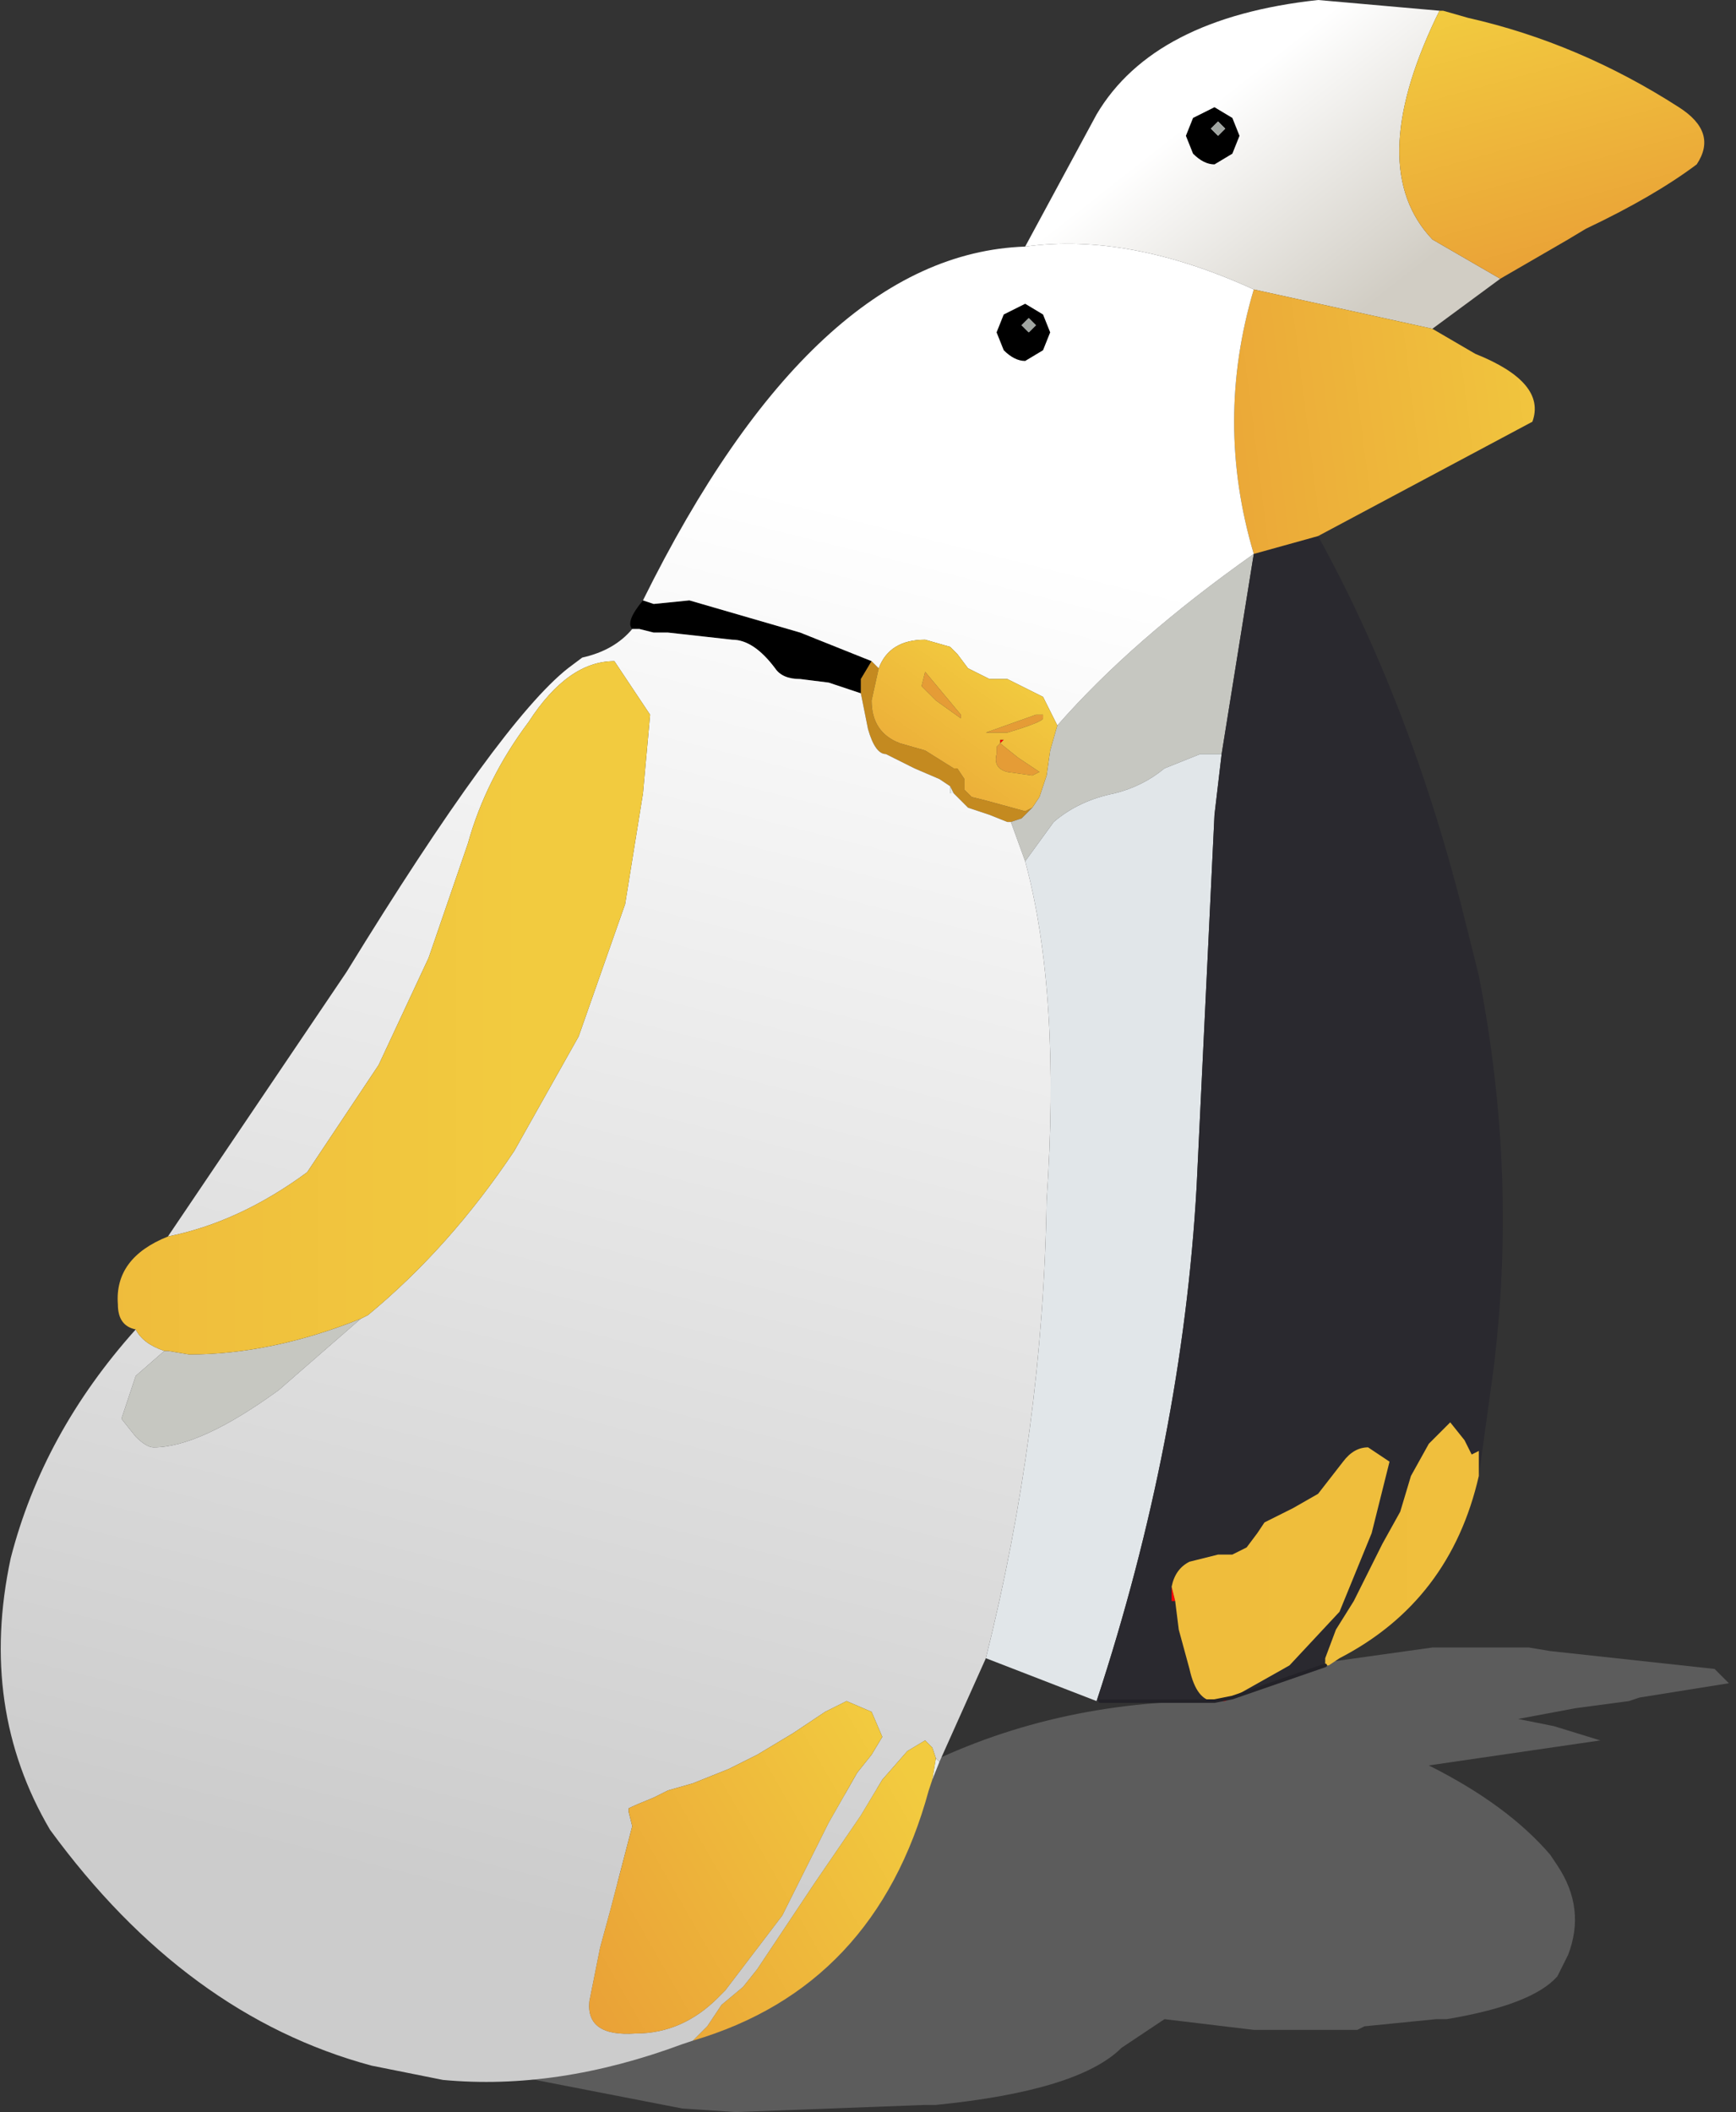 <?xml version="1.0" encoding="UTF-8" standalone="no"?>
<svg xmlns:xlink="http://www.w3.org/1999/xlink" height="29.55px" width="24.3px" xmlns="http://www.w3.org/2000/svg">
  <rect width="100%" height="100%" fill="#333333" stroke="none"/>
  <g transform="matrix(1.0, 0.0, 0.0, 1.0, -9.7, 21.6)">
    <path d="M31.1 1.45 L31.4 1.5 33.7 1.75 33.9 1.95 32.65 2.15 32.5 2.2 31.75 2.3 30.95 2.45 31.45 2.55 32.1 2.75 29.7 3.1 Q30.8 3.65 31.4 4.35 L31.5 4.5 Q31.9 5.1 31.65 5.75 L31.5 6.05 Q31.15 6.45 29.95 6.65 L29.85 6.65 29.8 6.65 28.8 6.75 28.7 6.8 28.55 6.8 27.3 6.8 27.25 6.8 26.0 6.65 25.4 7.05 Q24.8 7.65 22.8 7.85 L22.65 7.85 20.0 7.95 19.25 7.9 15.65 7.2 Q14.85 6.8 15.25 6.35 15.6 5.95 16.65 5.6 L16.4 5.55 Q16.4 5.4 17.0 5.3 L18.95 4.5 Q20.65 3.7 21.4 3.55 L21.55 3.5 22.1 3.4 Q22.05 3.4 22.25 3.3 24.15 2.25 26.45 2.2 L27.25 1.8 29.75 1.45 31.05 1.45 31.1 1.45" fill="#999999" fill-opacity="0.4" fill-rule="evenodd" stroke="none"/>
    <path d="M18.55 -12.8 Q18.45 -12.9 18.7 -13.2 L18.85 -13.15 19.35 -13.2 20.9 -12.75 21.9 -12.35 21.75 -12.1 21.75 -11.9 21.3 -12.05 20.9 -12.1 Q20.65 -12.1 20.55 -12.25 20.25 -12.65 19.95 -12.65 L19.05 -12.75 18.85 -12.75 18.65 -12.8 18.55 -12.8" fill="#000000" fill-rule="evenodd" stroke="none"/>
    <path d="M24.15 -10.3 L24.0 -10.15 23.85 -10.1 23.8 -10.1 23.55 -10.2 23.25 -10.3 23.05 -10.5 23.0 -10.6 22.85 -10.7 22.5 -10.85 22.1 -11.05 Q21.95 -11.05 21.85 -11.4 L21.75 -11.9 21.75 -12.1 21.9 -12.35 22.0 -12.25 21.9 -11.8 Q21.9 -11.35 22.3 -11.2 L22.65 -11.1 23.05 -10.85 23.1 -10.85 23.2 -10.7 23.2 -10.55 23.3 -10.45 23.5 -10.4 24.05 -10.25 24.15 -10.3" fill="#c48a20" fill-rule="evenodd" stroke="none"/>
    <path d="M23.8 -11.35 L23.5 -11.35 24.2 -11.6 24.3 -11.6 24.3 -11.55 Q24.3 -11.5 23.8 -11.35 M23.7 -11.2 L23.95 -11.0 24.25 -10.8 24.15 -10.75 23.8 -10.8 Q23.6 -10.85 23.65 -11.05 L23.65 -11.15 23.7 -11.2 M23.15 -11.55 L22.8 -11.8 22.6 -12.0 22.65 -12.2 23.15 -11.6 23.15 -11.55" fill="#e59c36" fill-rule="evenodd" stroke="none"/>
    <path d="M24.5 -11.45 Q25.55 -12.65 27.25 -13.85 L26.8 -11.05 26.5 -11.05 26.0 -10.85 Q25.7 -10.6 25.3 -10.5 24.8 -10.4 24.45 -10.1 L24.05 -9.55 23.85 -10.1 24.0 -10.15 24.15 -10.3 24.25 -10.45 24.35 -10.75 24.4 -11.1 24.5 -11.45 M14.75 -3.15 L13.6 -2.15 Q12.5 -1.35 11.85 -1.35 11.75 -1.35 11.6 -1.5 L11.4 -1.75 11.6 -2.35 12.0 -2.7 12.05 -2.7 12.35 -2.65 Q13.5 -2.65 14.75 -3.15" fill="#c6c7c1" fill-rule="evenodd" stroke="none"/>
    <path d="M25.05 2.2 L23.5 1.6 Q24.3 -1.6 24.35 -4.8 24.55 -7.7 24.05 -9.55 L24.45 -10.1 Q24.8 -10.4 25.3 -10.5 25.7 -10.6 26.0 -10.85 L26.5 -11.05 26.8 -11.05 26.7 -10.2 26.45 -5.0 Q26.25 -1.45 25.05 2.2" fill="#e1e6e9" fill-rule="evenodd" stroke="none"/>
    <path d="M28.15 -14.1 Q29.5 -11.65 30.25 -8.55 L30.4 -7.95 Q30.95 -5.15 30.6 -2.4 L30.4 -0.95 30.4 -1.2 30.4 -1.3 30.3 -1.25 30.2 -1.45 30.0 -1.7 29.7 -1.4 29.45 -0.95 29.3 -0.45 29.05 0.0 28.65 0.8 28.4 1.2 28.25 1.6 28.25 1.7 26.95 2.15 27.75 1.7 28.45 0.95 28.9 -0.15 29.15 -1.15 29.0 -1.25 28.85 -1.35 Q28.65 -1.35 28.5 -1.15 L28.15 -0.7 27.8 -0.5 27.4 -0.3 27.3 -0.15 27.15 0.05 26.95 0.15 26.75 0.15 26.35 0.25 Q26.15 0.35 26.1 0.6 L26.1 0.8 26.15 0.8 26.2 1.2 26.35 1.75 Q26.45 2.2 26.7 2.2 L25.1 2.2 25.05 2.2 Q26.25 -1.45 26.45 -5.0 L26.7 -10.2 26.8 -11.05 27.25 -13.85 28.15 -14.1" fill="#2a292f" fill-rule="evenodd" stroke="none"/>
    <path d="M22.85 3.05 L22.75 3.3 22.8 3.0 22.85 3.05 M23.0 -10.6 L23.05 -10.5 23.0 -10.5 23.0 -10.6" fill="#e7eded" fill-rule="evenodd" stroke="none"/>
    <path d="M24.05 -18.15 L25.05 -20.0 Q25.85 -21.35 28.15 -21.6 L29.85 -21.45 29.8 -21.35 Q28.8 -19.25 29.75 -18.25 L30.7 -17.7 29.75 -17.0 27.25 -17.55 Q25.5 -18.35 24.05 -18.15" fill="url(#gradient0)" fill-rule="evenodd" stroke="none"/>
    <path d="M29.85 -21.45 L29.9 -21.45 30.25 -21.35 Q31.8 -21.0 33.2 -20.1 33.75 -19.75 33.45 -19.3 32.85 -18.85 31.9 -18.4 L31.65 -18.25 30.7 -17.7 29.75 -18.25 Q28.8 -19.25 29.8 -21.35 L29.85 -21.45" fill="url(#gradient1)" fill-rule="evenodd" stroke="none"/>
    <path d="M29.75 -17.0 L30.35 -16.65 Q31.35 -16.25 31.15 -15.7 L28.15 -14.1 27.25 -13.85 Q26.7 -15.7 27.25 -17.55 L29.75 -17.0" fill="url(#gradient2)" fill-rule="evenodd" stroke="none"/>
    <path d="M23.5 1.6 L22.85 3.05 22.8 3.0 22.75 2.85 22.65 2.75 22.4 2.9 22.05 3.3 21.75 3.8 21.1 4.75 20.3 5.95 20.1 6.2 19.8 6.45 19.6 6.75 19.4 6.95 19.25 7.0 Q17.5 7.65 15.9 7.5 L14.9 7.3 Q12.3 6.6 10.4 4.0 9.4 2.3 9.85 0.2 10.3 -1.55 11.6 -3.0 11.7 -2.8 12.0 -2.7 L11.6 -2.35 11.4 -1.75 11.6 -1.5 Q11.75 -1.35 11.85 -1.35 12.5 -1.35 13.6 -2.15 L14.75 -3.15 14.85 -3.2 Q16.0 -4.15 16.9 -5.5 L17.8 -7.1 18.45 -8.95 18.7 -10.5 18.8 -11.6 18.3 -12.35 Q17.65 -12.35 17.1 -11.5 16.5 -10.7 16.25 -9.8 L15.7 -8.2 15.0 -6.7 14.0 -5.2 Q13.05 -4.5 12.05 -4.3 L14.55 -8.0 Q16.7 -11.5 17.65 -12.25 L17.85 -12.4 Q18.3 -12.5 18.55 -12.8 L18.65 -12.8 18.85 -12.75 19.05 -12.75 19.95 -12.65 Q20.25 -12.65 20.55 -12.25 20.65 -12.1 20.9 -12.1 L21.3 -12.05 21.75 -11.9 21.85 -11.4 Q21.95 -11.05 22.1 -11.05 L22.5 -10.85 22.85 -10.7 23.0 -10.6 23.0 -10.5 23.05 -10.5 23.25 -10.3 23.55 -10.2 23.8 -10.1 23.85 -10.1 24.05 -9.55 Q24.55 -7.7 24.35 -4.8 24.3 -1.6 23.5 1.6 M18.7 -13.2 Q21.1 -18.05 24.05 -18.15 25.5 -18.35 27.25 -17.55 26.7 -15.7 27.25 -13.85 25.55 -12.65 24.5 -11.45 L24.3 -11.85 23.8 -12.1 23.55 -12.1 23.25 -12.25 23.1 -12.45 23.0 -12.55 22.65 -12.65 Q22.15 -12.65 22.0 -12.25 L21.9 -12.35 20.9 -12.75 19.35 -13.2 18.85 -13.15 18.7 -13.2 M18.85 3.55 Q21.15 0.35 21.35 -3.05 22.35 -6.7 23.0 -10.5 22.35 -6.7 21.35 -3.05 21.15 0.35 18.85 3.55 18.6 3.65 18.5 3.7 L18.5 3.75 18.55 3.95 18.25 5.1 18.1 5.65 17.95 6.4 Q17.9 6.9 18.6 6.85 19.25 6.85 19.75 6.35 L19.85 6.25 20.65 5.2 21.3 3.9 21.7 3.2 21.9 2.95 22.05 2.7 21.9 2.35 21.55 2.2 21.25 2.35 20.8 2.65 20.3 2.95 19.9 3.15 19.4 3.35 19.05 3.45 18.85 3.55 M15.9 7.5 L18.55 3.95 15.9 7.5" fill="url(#gradient3)" fill-rule="evenodd" stroke="none"/>
    <path d="M26.95 2.15 L26.85 2.2 26.7 2.2 26.95 2.15 M25.1 2.2 L25.05 2.2 25.1 2.2 M23.7 -11.2 L23.7 -11.25 23.75 -11.25 23.7 -11.2 M26.15 0.8 L26.1 0.8 26.1 0.6 26.15 0.8" fill="#ff0000" fill-rule="evenodd" stroke="none"/>
    <path d="M23.8 -11.35 Q24.3 -11.5 24.3 -11.55 L24.3 -11.6 24.2 -11.6 23.5 -11.35 23.8 -11.35 M22.0 -12.25 Q22.15 -12.65 22.65 -12.65 L23.0 -12.55 23.1 -12.45 23.25 -12.25 23.55 -12.1 23.8 -12.1 24.3 -11.85 24.5 -11.45 24.4 -11.1 24.35 -10.75 24.25 -10.45 24.15 -10.3 24.05 -10.25 23.5 -10.4 23.3 -10.45 23.2 -10.55 23.2 -10.7 23.1 -10.85 23.05 -10.85 22.65 -11.1 22.3 -11.2 Q21.9 -11.35 21.9 -11.8 L22.0 -12.25 M23.7 -11.2 L23.65 -11.15 23.65 -11.05 Q23.6 -10.85 23.8 -10.8 L24.15 -10.75 24.25 -10.8 23.95 -11.0 23.7 -11.2 23.75 -11.25 23.7 -11.25 23.7 -11.2 M23.15 -11.55 L23.15 -11.6 22.65 -12.2 22.6 -12.0 22.8 -11.8 23.15 -11.55" fill="url(#gradient4)" fill-rule="evenodd" stroke="none"/>
    <path d="M11.6 -3.0 Q11.35 -3.05 11.35 -3.35 11.3 -4.0 12.05 -4.3 13.05 -4.5 14.0 -5.2 L15.0 -6.7 15.7 -8.2 16.25 -9.8 Q16.5 -10.7 17.1 -11.5 17.65 -12.35 18.3 -12.35 L18.8 -11.6 18.7 -10.5 18.45 -8.95 17.8 -7.1 16.9 -5.5 Q16.0 -4.15 14.85 -3.2 L14.75 -3.15 Q13.5 -2.65 12.35 -2.65 L12.05 -2.7 12.0 -2.7 Q11.7 -2.8 11.6 -3.0" fill="url(#gradient5)" fill-rule="evenodd" stroke="none"/>
    <path d="M22.75 3.3 L22.7 3.45 Q21.95 6.2 19.4 6.95 L19.6 6.75 19.8 6.45 20.1 6.2 20.3 5.95 21.1 4.75 21.75 3.8 22.05 3.3 22.4 2.9 22.65 2.75 22.75 2.85 22.8 3.0 22.75 3.3 M18.85 3.55 L19.05 3.45 19.4 3.35 19.9 3.15 20.3 2.95 20.8 2.65 21.25 2.35 21.55 2.2 21.9 2.35 22.05 2.7 21.9 2.95 21.7 3.2 21.3 3.9 20.65 5.2 19.85 6.25 19.75 6.35 Q19.25 6.85 18.6 6.85 17.9 6.9 17.95 6.4 L18.1 5.65 18.25 5.1 18.55 3.95 18.5 3.75 18.5 3.7 Q18.6 3.65 18.85 3.55" fill="url(#gradient6)" fill-rule="evenodd" stroke="none"/>
    <path d="M30.4 -0.95 Q30.0 0.8 28.45 1.6 L28.3 1.7 28.25 1.7 28.25 1.6 28.4 1.2 28.65 0.8 29.05 0.0 29.3 -0.45 29.45 -0.95 29.7 -1.4 30.0 -1.7 30.2 -1.45 30.3 -1.25 30.4 -1.3 30.4 -1.2 30.4 -0.95 M26.1 0.6 Q26.15 0.35 26.35 0.25 L26.75 0.15 26.95 0.15 27.15 0.05 27.3 -0.15 27.4 -0.3 27.8 -0.5 28.15 -0.7 28.5 -1.15 Q28.65 -1.35 28.85 -1.35 L29.0 -1.25 29.15 -1.15 28.9 -0.15 28.45 0.95 27.75 1.7 26.95 2.15 26.7 2.2 Q26.45 2.2 26.35 1.75 L26.2 1.2 26.15 0.8 26.1 0.6" fill="url(#gradient7)" fill-rule="evenodd" stroke="none"/>
    <path d="M28.25 1.7 L26.95 2.15 26.7 2.2 25.1 2.2" fill="none" stroke="#232228" stroke-linecap="round" stroke-linejoin="round" stroke-width="0.05"/>
    <path d="M24.05 -17.0 L24.1 -16.95 24.15 -17.0 24.2 -17.05 24.15 -17.1 24.1 -17.15 24.05 -17.1 24.0 -17.05 24.05 -17.0 M24.4 -16.95 L24.3 -16.7 24.05 -16.55 Q23.9 -16.55 23.75 -16.7 L23.65 -16.95 23.75 -17.2 24.05 -17.35 24.3 -17.2 24.4 -16.95" fill="#000000" fill-rule="evenodd" stroke="none"/>
    <path d="M24.05 -17.0 L24.0 -17.05 24.05 -17.1 24.1 -17.15 24.15 -17.1 24.2 -17.05 24.15 -17.0 24.1 -16.95 24.05 -17.0" fill="#a0a5a1" fill-rule="evenodd" stroke="none"/>
    <path d="M26.65 -19.8 L26.7 -19.75 26.75 -19.7 26.8 -19.75 26.85 -19.8 26.8 -19.85 26.75 -19.9 26.7 -19.85 26.65 -19.8 M27.05 -19.7 L26.95 -19.45 26.7 -19.3 Q26.55 -19.3 26.4 -19.45 L26.3 -19.7 26.4 -19.95 26.7 -20.1 26.95 -19.95 27.05 -19.7" fill="#000000" fill-rule="evenodd" stroke="none"/>
    <path d="M26.65 -19.8 L26.7 -19.85 26.75 -19.9 26.8 -19.85 26.85 -19.8 26.8 -19.75 26.75 -19.7 26.7 -19.75 26.65 -19.8" fill="#a0a5a1" fill-rule="evenodd" stroke="none"/>
  </g>
  <defs>
    <linearGradient gradientTransform="matrix(0.001, 0.002, -0.051, 0.04, 29.7, -20.25)" gradientUnits="userSpaceOnUse" id="gradient0" spreadMethod="pad" x1="-819.2" x2="819.2">
      <stop offset="0.0" stop-color="#ffffff"/>
      <stop offset="1.0" stop-color="#d1cdc4"/>
    </linearGradient>
    <linearGradient gradientTransform="matrix(-9.0E-4, -0.003, 0.062, -0.017, 26.3, -17.8)" gradientUnits="userSpaceOnUse" id="gradient1" spreadMethod="pad" x1="-819.2" x2="819.2">
      <stop offset="0.0" stop-color="#e79434"/>
      <stop offset="1.0" stop-color="#f2cb3f"/>
    </linearGradient>
    <linearGradient gradientTransform="matrix(0.005, -6.0E-4, 0.008, 0.064, 27.3, -21.25)" gradientUnits="userSpaceOnUse" id="gradient2" spreadMethod="pad" x1="-819.2" x2="819.2">
      <stop offset="0.0" stop-color="#e79434"/>
      <stop offset="1.0" stop-color="#f2cb3f"/>
    </linearGradient>
    <linearGradient gradientTransform="matrix(-0.003, 0.012, -0.012, -0.003, 11.15, -6.7)" gradientUnits="userSpaceOnUse" id="gradient3" spreadMethod="pad" x1="-819.2" x2="819.2">
      <stop offset="0.0" stop-color="#ffffff"/>
      <stop offset="1.0" stop-color="#cccccc"/>
    </linearGradient>
    <linearGradient gradientTransform="matrix(0.001, -0.002, 0.001, 7.0E-4, 23.0, -10.6)" gradientUnits="userSpaceOnUse" id="gradient4" spreadMethod="pad" x1="-819.2" x2="819.2">
      <stop offset="0.0" stop-color="#e79434"/>
      <stop offset="1.0" stop-color="#f2cb3f"/>
    </linearGradient>
    <linearGradient gradientTransform="matrix(0.013, 0.0, 0.0, 0.065, 6.4, -22.25)" gradientUnits="userSpaceOnUse" id="gradient5" spreadMethod="pad" x1="-819.2" x2="819.2">
      <stop offset="0.0" stop-color="#e79434"/>
      <stop offset="1.0" stop-color="#f2cb3f"/>
    </linearGradient>
    <linearGradient gradientTransform="matrix(0.004, -0.002, 0.032, 0.056, 6.6, -17.1)" gradientUnits="userSpaceOnUse" id="gradient6" spreadMethod="pad" x1="-819.2" x2="819.2">
      <stop offset="0.0" stop-color="#e79434"/>
      <stop offset="1.0" stop-color="#f2cb3f"/>
    </linearGradient>
    <linearGradient gradientTransform="matrix(0.065, 0.0, 0.0, 0.065, 0.35, -22.8)" gradientUnits="userSpaceOnUse" id="gradient7" spreadMethod="pad" x1="-819.2" x2="819.2">
      <stop offset="0.0" stop-color="#e79434"/>
      <stop offset="1.0" stop-color="#f2cb3f"/>
    </linearGradient>
  </defs>
</svg>
